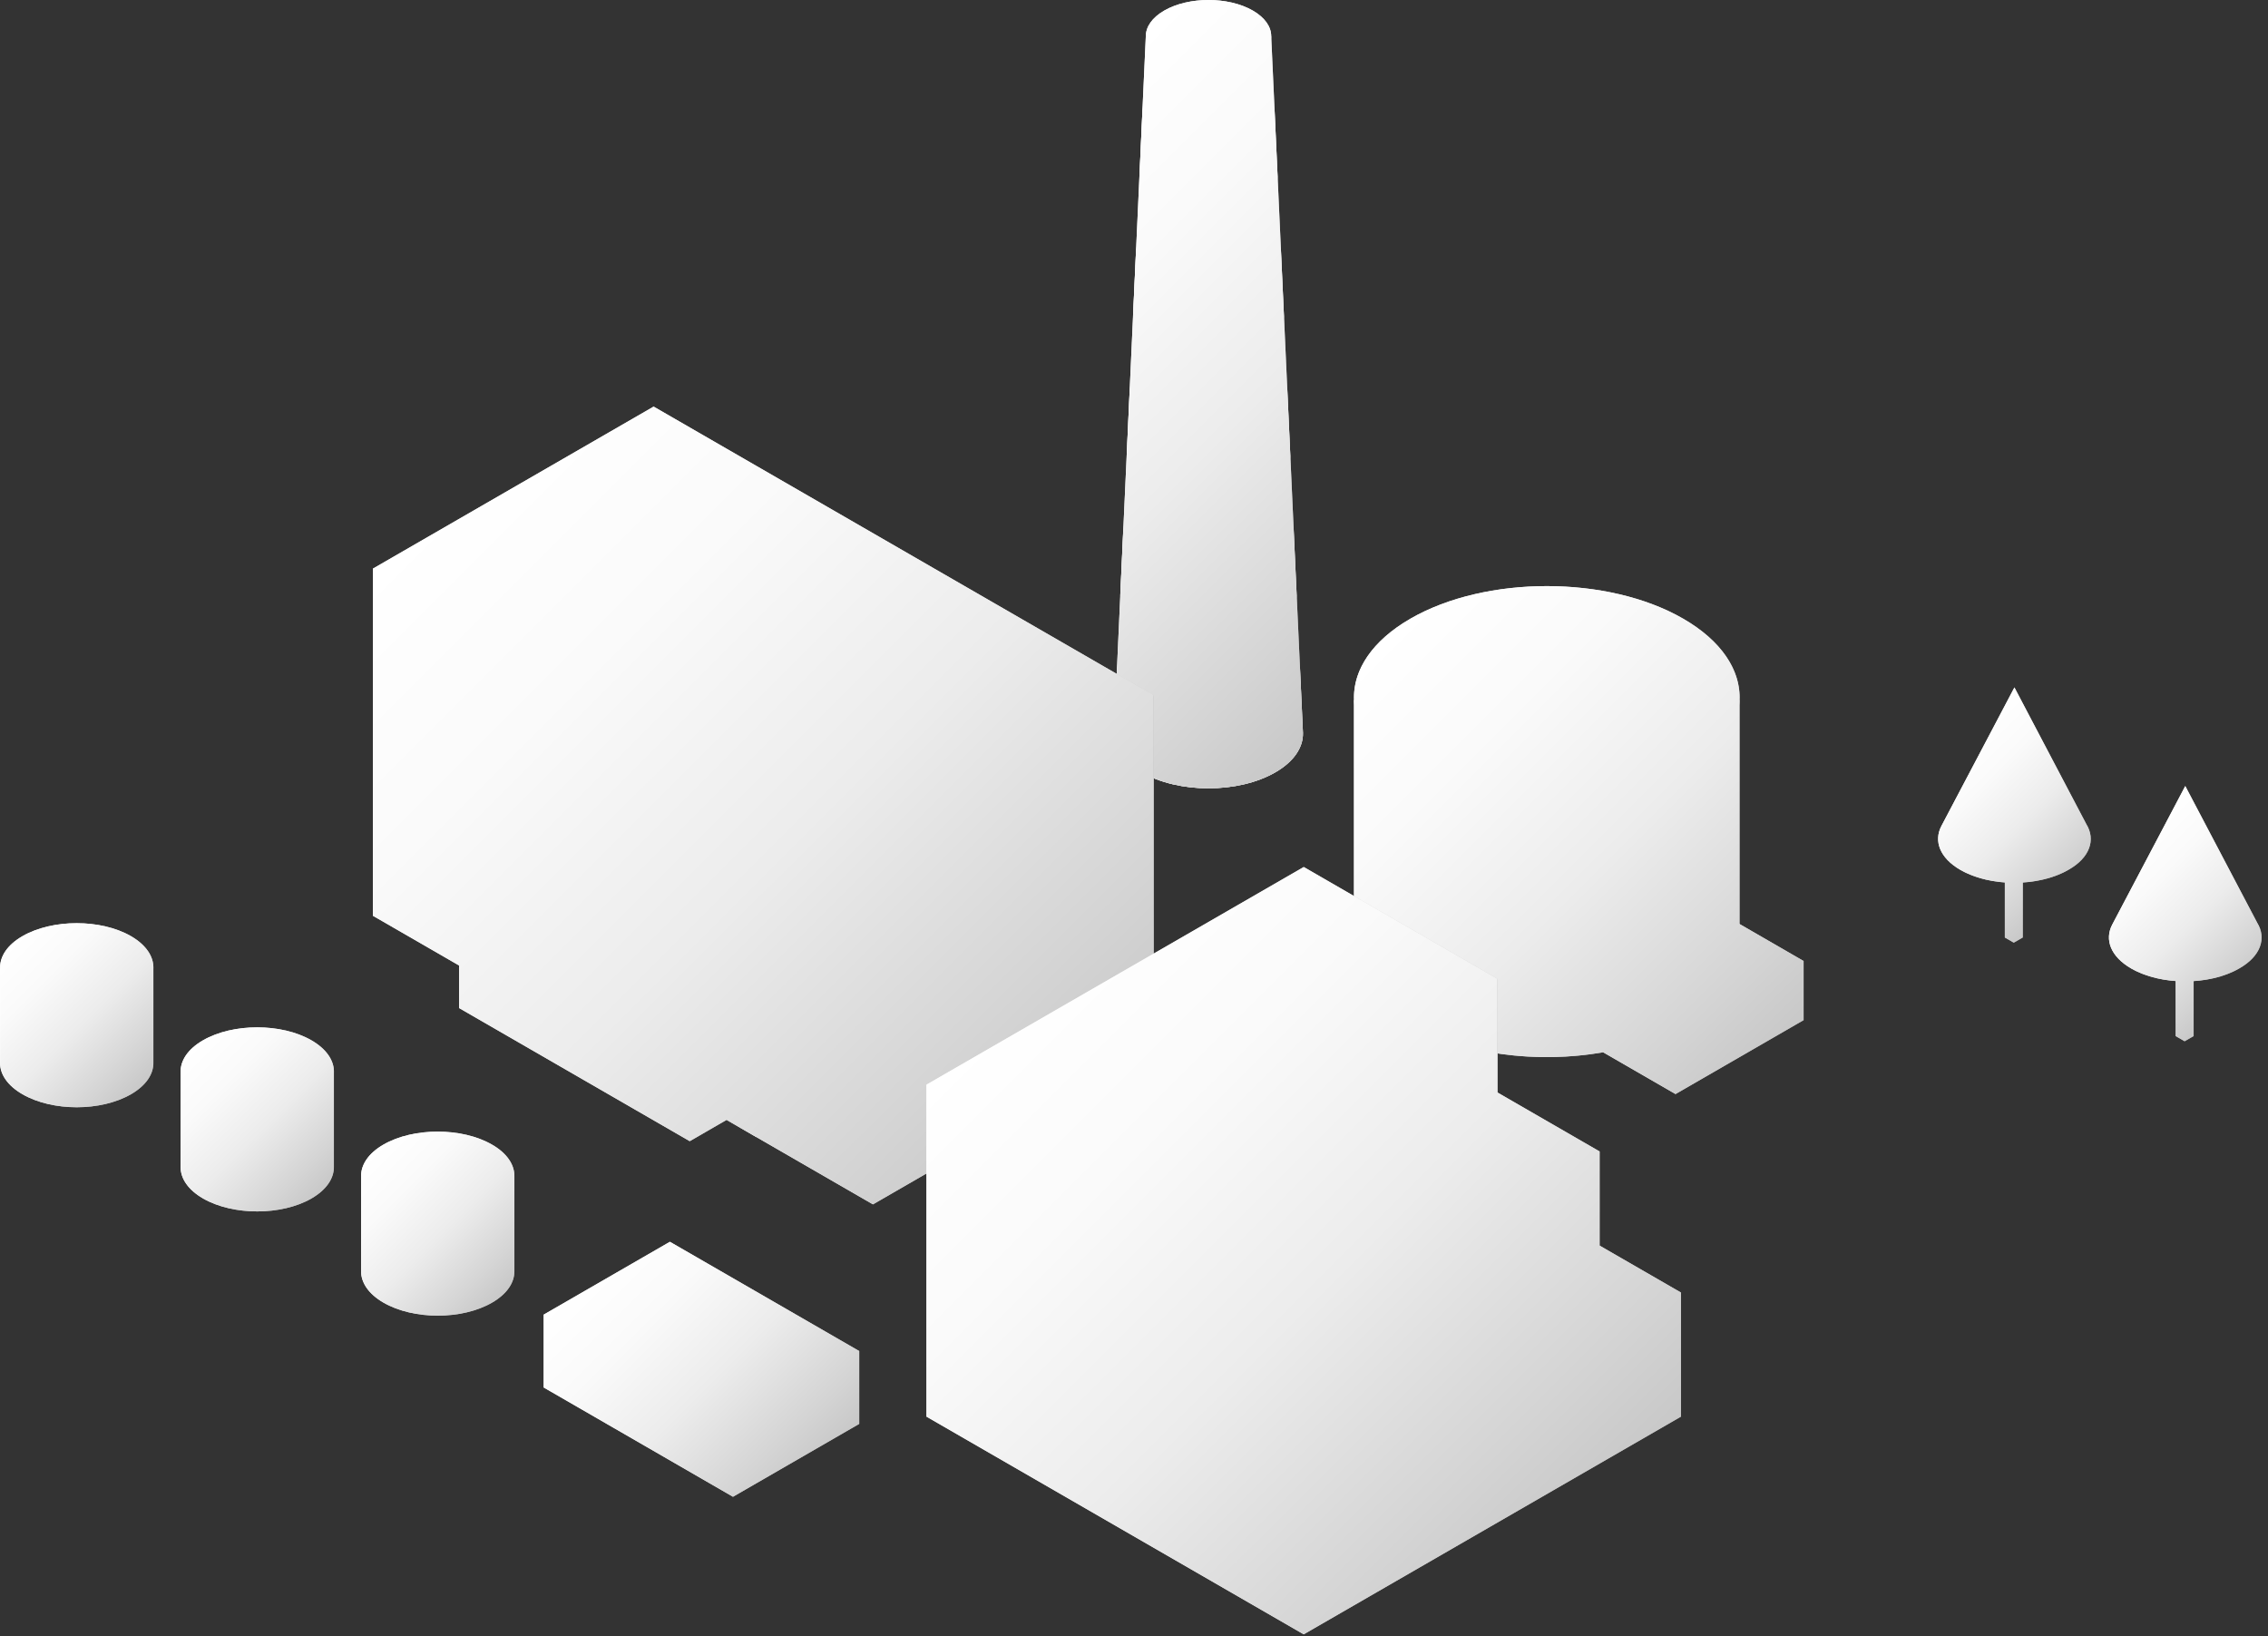 <?xml version="1.0" encoding="UTF-8"?> <svg xmlns="http://www.w3.org/2000/svg" width="330" height="238" viewBox="0 0 330 238" fill="none"><rect x="0" y="0" width="330" height="238" fill="#333333" stroke="none"/> <path d="M189.584 106.643L184.965 5.262H166.721L162.09 106.742C162.09 108.774 163.434 110.805 166.116 112.353C171.487 115.453 180.199 115.453 185.567 112.353C188.294 110.779 189.629 108.707 189.584 106.643Z" fill="url(#paint0_linear_81_5746)"></path> <path d="M182.293 1.542C180.514 0.512 178.177 0 175.844 0C173.511 0 171.174 0.512 169.394 1.542C165.832 3.596 165.832 6.929 169.394 8.982C171.174 10.009 173.507 10.524 175.837 10.524C178.168 10.524 180.51 10.012 182.293 8.982C185.856 6.929 185.856 3.596 182.293 1.542Z" fill="white"></path> <path style="mix-blend-mode:multiply" d="M168.726 29.653C170.691 30.789 173.264 31.355 175.837 31.355C178.411 31.355 180.994 30.789 182.962 29.653C184.857 28.562 185.843 27.142 185.897 25.709L185.427 15.418C185.427 16.832 184.492 18.249 182.62 19.328C180.747 20.405 178.28 20.956 175.837 20.956C173.395 20.956 170.937 20.415 169.068 19.334C167.199 18.253 166.261 16.839 166.261 15.425L165.797 25.693C165.851 27.129 166.824 28.556 168.726 29.653Z" fill="url(#paint1_linear_81_5746)"></path> <path style="mix-blend-mode:multiply" d="M168.073 50.328C170.217 51.565 173.028 52.186 175.838 52.186C178.648 52.186 181.468 51.569 183.615 50.328C185.696 49.128 186.759 47.567 186.816 45.996L186.352 35.862C186.282 37.362 185.264 38.847 183.283 39.992C181.228 41.179 178.53 41.771 175.831 41.771C173.133 41.771 170.448 41.176 168.393 39.992C166.399 38.84 165.381 37.347 165.32 35.834L164.859 45.955C164.914 47.544 165.98 49.121 168.073 50.328Z" fill="url(#paint2_linear_81_5746)"></path> <path style="mix-blend-mode:multiply" d="M167.417 71.001C169.744 72.345 172.791 73.017 175.838 73.017C178.885 73.017 181.945 72.345 184.275 71.001C186.515 69.722 187.667 68.027 187.747 66.334L187.287 56.184C187.203 57.809 186.099 59.425 183.948 60.663C181.708 61.942 178.773 62.598 175.838 62.598C172.903 62.598 169.98 61.958 167.743 60.663C165.573 59.409 164.466 57.784 164.402 56.14L163.938 66.28C163.998 67.995 165.157 69.696 167.417 71.001Z" fill="url(#paint3_linear_81_5746)"></path> <path style="mix-blend-mode:multiply" d="M189.133 96.685C189.091 98.605 187.801 100.543 185.247 102.015C182.693 103.486 179.242 104.254 175.837 104.254C172.431 104.254 169.039 103.502 166.446 102.015C163.853 100.527 162.56 98.57 162.554 96.612L162.09 106.743C162.09 108.774 163.434 110.805 166.116 112.353C171.487 115.453 180.199 115.453 185.567 112.353C188.294 110.78 189.629 108.707 189.584 106.643L189.133 96.685Z" fill="url(#paint4_linear_81_5746)"></path> <path style="mix-blend-mode:multiply" d="M166.756 91.676C169.263 93.122 172.546 93.845 175.83 93.848C179.114 93.851 182.411 93.125 184.92 91.676C187.343 90.278 188.585 88.461 188.665 86.628L188.201 76.481C188.118 78.244 186.921 80 184.591 81.341C182.171 82.735 178.999 83.433 175.827 83.433C172.655 83.433 169.496 82.735 167.08 81.341C164.721 79.978 163.524 78.206 163.463 76.424L163.002 86.564C163.066 88.416 164.311 90.262 166.756 91.676Z" fill="url(#paint5_linear_81_5746)"></path> <path d="M179.745 3.01C177.591 1.769 174.096 1.769 171.942 3.01C169.788 4.251 169.788 6.27 171.942 7.514C174.096 8.758 177.591 8.755 179.745 7.514C181.899 6.273 181.899 4.254 179.745 3.01Z" fill="url(#paint6_linear_81_5746)"></path> <path style="mix-blend-mode:multiply" d="M184.965 5.262C184.965 3.915 184.072 2.569 182.293 1.542C180.513 0.515 178.177 0 175.843 0C173.51 0 171.173 0.512 169.394 1.542C167.614 2.572 166.721 3.915 166.721 5.262L162.09 106.742C162.09 108.774 163.434 110.805 166.116 112.353C171.487 115.453 180.199 115.453 185.567 112.353C188.294 110.779 189.629 108.706 189.584 106.643L184.965 5.262Z" fill="url(#paint7_linear_81_5746)"></path> <path d="M127.019 175.204L54.258 133.219V82.719L127.019 124.707V175.204Z" fill="white"></path> <path d="M167.87 151.635L127.02 175.204V124.707L167.87 101.135V151.635Z" fill="url(#paint8_linear_81_5746)"></path> <path d="M95.105 59.15L54.258 82.722L127.019 124.707L167.867 101.135L95.105 59.15Z" fill="url(#paint9_linear_81_5746)"></path> <path d="M162.089 102.248L95.105 63.596L60.035 83.832L127.019 122.484L162.089 102.248Z" fill="url(#paint10_linear_81_5746)"></path> <path d="M162.089 102.248L95.105 63.596L60.035 83.832L127.019 122.484L162.089 102.248Z" fill="url(#paint11_linear_81_5746)"></path> <path d="M95.106 61.373V63.596L162.09 102.248L164.016 101.135L95.106 61.373Z" fill="white"></path> <path style="mix-blend-mode:multiply" d="M95.106 61.402L97.938 65.231L95.106 63.596V61.402Z" fill="url(#paint12_linear_81_5746)"></path> <path style="mix-blend-mode:multiply" d="M64.727 86.538L99.797 66.302L95.105 63.596L60.035 83.832L64.727 86.538Z" fill="url(#paint13_linear_81_5746)"></path> <path d="M58.111 82.722L60.035 83.832L95.105 63.596V61.373L58.111 82.722Z" fill="url(#paint14_linear_81_5746)"></path> <path d="M100.364 166.011L66.795 146.642V137.611L100.364 156.984V166.011Z" fill="white"></path> <path d="M105.724 162.917L100.363 166.011V156.983L105.724 153.89V162.917Z" fill="url(#paint15_linear_81_5746)"></path> <path d="M72.154 134.515L66.793 137.608L100.365 156.977L105.726 153.884L72.154 134.515Z" fill="url(#paint16_linear_81_5746)"></path> <path d="M97.659 70.093C93.402 70.016 88.579 71.373 83.461 74.315C78.343 77.258 73.523 81.487 69.266 86.471L78.474 91.784L106.867 75.403L97.659 70.093Z" fill="url(#paint17_linear_81_5746)"></path> <path d="M92.67 79.629C87.549 82.582 82.748 86.801 78.475 91.785L106.868 75.403C102.611 75.336 97.788 76.676 92.67 79.629Z" fill="url(#paint18_linear_81_5746)"></path> <path d="M145.452 97.671C141.195 97.594 136.372 98.95 131.254 101.893C126.136 104.836 121.306 109.065 117.059 114.042L126.267 119.356L154.66 102.974L145.452 97.671Z" fill="url(#paint19_linear_81_5746)"></path> <path d="M140.463 107.206C135.342 110.159 130.525 114.378 126.268 119.362L154.661 102.98C150.404 102.907 145.581 104.254 140.463 107.206Z" fill="url(#paint20_linear_81_5746)"></path> <path style="mix-blend-mode:multiply" d="M105.725 153.89L110.068 165.422L105.725 162.917V153.89Z" fill="url(#paint21_linear_81_5746)"></path> <path d="M103.185 89.056H91.762V95.371C91.762 96.215 92.319 97.056 93.433 97.703C95.673 98.982 99.28 98.982 101.511 97.703C102.625 97.063 103.185 96.215 103.185 95.371V89.056Z" fill="url(#paint22_linear_81_5746)"></path> <path d="M101.509 86.724C99.269 85.444 95.662 85.444 93.431 86.724C91.2 88.003 91.19 90.099 93.431 91.385C95.671 92.671 99.278 92.664 101.509 91.385C103.74 90.105 103.74 88.013 101.509 86.724Z" fill="url(#paint23_linear_81_5746)"></path> <path d="M99.912 87.645C99.156 87.262 98.319 87.062 97.47 87.062C96.622 87.062 95.785 87.262 95.028 87.645C93.681 88.426 93.681 89.686 95.028 90.466C95.785 90.85 96.622 91.05 97.47 91.05C98.319 91.05 99.156 90.85 99.912 90.466C101.263 89.686 101.263 88.426 99.912 87.645Z" fill="url(#paint24_linear_81_5746)"></path> <path d="M115.929 81.702H104.506V88.016C104.506 88.861 105.063 89.702 106.18 90.345C108.42 91.624 112.027 91.624 114.255 90.345C115.372 89.705 115.929 88.861 115.929 88.016V81.702Z" fill="url(#paint25_linear_81_5746)"></path> <path d="M114.264 79.37C112.023 78.09 108.419 78.09 106.188 79.37C103.958 80.649 103.948 82.745 106.188 84.031C108.429 85.317 112.036 85.31 114.264 84.031C116.492 82.751 116.485 80.659 114.264 79.37Z" fill="url(#paint26_linear_81_5746)"></path> <path d="M112.664 80.291C111.906 79.908 111.069 79.708 110.22 79.708C109.371 79.708 108.534 79.908 107.776 80.291C106.429 81.069 106.429 82.332 107.776 83.109C108.533 83.494 109.371 83.695 110.22 83.695C111.069 83.695 111.907 83.494 112.664 83.109C114.008 82.332 114.008 81.069 112.664 80.291Z" fill="url(#paint27_linear_81_5746)"></path> <path d="M115.929 96.41H104.506V102.725C104.506 103.569 105.063 104.414 106.18 105.057C108.42 106.336 112.027 106.336 114.255 105.057C115.372 104.417 115.929 103.569 115.929 102.725V96.41Z" fill="url(#paint28_linear_81_5746)"></path> <path d="M114.264 94.081C112.023 92.802 108.419 92.802 106.188 94.081C103.958 95.361 103.948 97.453 106.188 98.742C108.429 100.031 112.036 100.022 114.264 98.742C116.492 97.462 116.485 95.367 114.264 94.081Z" fill="url(#paint29_linear_81_5746)"></path> <path d="M112.664 95.002C111.907 94.618 111.069 94.417 110.22 94.417C109.371 94.417 108.533 94.618 107.776 95.002C106.429 95.78 106.429 97.04 107.776 97.821C108.534 98.204 109.371 98.404 110.22 98.404C111.069 98.404 111.906 98.204 112.664 97.821C114.008 97.04 114.008 95.78 112.664 95.002Z" fill="url(#paint30_linear_81_5746)"></path> <path d="M128.667 89.056H117.25V95.371C117.25 96.215 117.81 97.056 118.924 97.703C121.164 98.982 124.772 98.982 127.003 97.703C128.116 97.063 128.673 96.215 128.673 95.371L128.667 89.056Z" fill="url(#paint31_linear_81_5746)"></path> <path d="M127 86.724C124.76 85.444 121.156 85.444 118.925 86.724C116.694 88.003 116.684 90.099 118.925 91.385C121.165 92.671 124.772 92.664 127.003 91.385C129.234 90.105 129.231 88.013 127 86.724Z" fill="url(#paint32_linear_81_5746)"></path> <path d="M125.407 87.645C124.65 87.262 123.813 87.062 122.965 87.062C122.116 87.062 121.28 87.262 120.523 87.645C119.172 88.426 119.172 89.686 120.523 90.466C121.28 90.85 122.116 91.05 122.965 91.05C123.813 91.05 124.65 90.85 125.407 90.466C126.748 89.686 126.748 88.426 125.407 87.645Z" fill="url(#paint33_linear_81_5746)"></path> <path style="mix-blend-mode:multiply" d="M167.867 101.135L95.105 59.15L54.258 82.722V82.719V133.219L66.795 140.452V146.642L100.364 166.011L105.725 162.917L127.019 175.204L167.87 151.635L167.867 101.135Z" fill="url(#paint34_linear_81_5746)"></path> <path d="M22.309 154.558V140.883H0V154.638C0 156.286 1.088 157.933 3.268 159.19C7.624 161.705 14.685 161.705 19.041 159.19C21.265 157.914 22.347 156.231 22.309 154.558Z" fill="url(#paint35_linear_81_5746)"></path> <path d="M19.05 136.181C14.694 133.67 7.633 133.67 3.277 136.181C-1.079 138.692 -1.079 142.771 3.277 145.285C7.633 147.799 14.694 147.796 19.05 145.285C23.406 142.774 23.406 138.695 19.05 136.181Z" fill="url(#paint36_linear_81_5746)"></path> <path style="mix-blend-mode:multiply" d="M19.051 136.181C14.694 133.67 7.634 133.67 3.278 136.181C1.037 137.461 -0.045 139.188 0.022 140.883V154.639C0.022 156.286 1.111 157.933 3.29 159.19C7.647 161.705 14.707 161.705 19.063 159.19C21.278 157.911 22.36 156.232 22.322 154.559V140.883C22.373 139.188 21.294 137.477 19.051 136.181Z" fill="url(#paint37_linear_81_5746)"></path> <path d="M48.575 169.702V156.04H26.275V169.795C26.275 171.442 27.364 173.089 29.54 174.347C33.896 176.858 40.96 176.858 45.316 174.347C47.528 173.067 48.61 171.388 48.575 169.702Z" fill="url(#paint38_linear_81_5746)"></path> <path d="M45.317 151.337C40.961 148.823 33.897 148.823 29.541 151.337C25.184 153.852 25.184 157.927 29.541 160.438C33.897 162.949 40.961 162.952 45.317 160.438C49.673 157.924 49.67 153.848 45.317 151.337Z" fill="url(#paint39_linear_81_5746)"></path> <path style="mix-blend-mode:multiply" d="M45.315 151.337C40.958 148.823 33.895 148.823 29.538 151.337C27.298 152.617 26.216 154.341 26.286 156.04V169.795C26.286 171.442 27.375 173.09 29.551 174.347C33.907 176.858 40.971 176.858 45.327 174.347C47.539 173.067 48.621 171.388 48.586 169.715V156.04C48.65 154.347 47.558 152.633 45.315 151.337Z" fill="url(#paint40_linear_81_5746)"></path> <path d="M74.836 184.867V171.192H52.537V184.947C52.537 186.595 53.625 188.242 55.805 189.499C60.161 192.014 67.222 192.014 71.578 189.499C73.793 188.223 74.875 186.54 74.836 184.867Z" fill="url(#paint41_linear_81_5746)"></path> <path d="M71.577 166.503C67.221 163.992 60.16 163.992 55.804 166.503C51.448 169.014 51.448 173.093 55.804 175.607C60.16 178.121 67.221 178.118 71.577 175.607C75.933 173.096 75.933 169.004 71.577 166.503Z" fill="url(#paint42_linear_81_5746)"></path> <path style="mix-blend-mode:multiply" d="M71.576 166.503C67.22 163.992 60.159 163.992 55.803 166.503C53.563 167.782 52.478 169.51 52.548 171.205V184.96C52.548 186.608 53.636 188.255 55.816 189.512C60.172 192.027 67.233 192.027 71.589 189.512C73.804 188.233 74.886 186.553 74.847 184.88V171.192C74.895 169.497 73.82 167.782 71.576 166.503Z" fill="url(#paint43_linear_81_5746)"></path> <path d="M106.654 207.141L125.02 196.547V207.141L106.654 217.739V207.141Z" fill="url(#paint44_linear_81_5746)"></path> <path d="M79.109 191.246L106.655 207.141V217.739L79.109 201.841V191.246Z" fill="white"></path> <path d="M125.02 196.544L97.472 180.648L79.109 191.246L106.655 207.141L125.02 196.544Z" fill="url(#paint45_linear_81_5746)"></path> <path style="mix-blend-mode:multiply" d="M97.472 180.648L79.109 191.246V201.841L106.655 217.739L125.02 207.141V196.547L97.472 180.648Z" fill="url(#paint46_linear_81_5746)"></path> <path d="M253.11 137.391V101.833H197.012V137.592C197.012 141.751 199.752 145.881 205.228 149.041C216.187 155.365 233.954 155.365 244.917 149.041C250.479 145.829 253.2 141.601 253.11 137.391Z" fill="url(#paint47_linear_81_5746)"></path> <path d="M244.909 90.003C233.953 83.683 216.186 83.683 205.221 90.003C194.255 96.324 194.265 106.577 205.221 112.901C216.177 119.225 233.947 119.222 244.909 112.901C255.872 106.58 255.859 96.324 244.909 90.003Z" fill="url(#paint48_linear_81_5746)"></path> <path d="M243.798 150.555L233.268 144.48V153.082L243.798 159.156V150.555Z" fill="white"></path> <path d="M262.433 139.803L243.799 150.555V159.156L262.433 148.405V139.803Z" fill="url(#paint49_linear_81_5746)"></path> <path d="M251.902 133.725C250.606 136.185 248.276 138.498 244.909 140.443C241.541 142.388 237.528 143.728 233.268 144.48L243.798 150.557L262.432 139.806L251.902 133.725Z" fill="url(#paint50_linear_81_5746)"></path> <path style="mix-blend-mode:multiply" d="M262.433 139.803L253.109 134.423V101.881C253.304 97.594 250.577 93.273 244.909 90.003C233.953 83.683 216.186 83.683 205.22 90.003C199.574 93.26 196.847 97.562 197.02 101.839H197.004V137.593C197.004 141.751 199.744 145.881 205.22 149.041C212.812 153.421 223.666 154.764 233.261 153.078L243.792 159.156L262.426 148.405V139.803H262.433Z" fill="url(#paint51_linear_81_5746)"></path> <path d="M163.012 204.307V174.072L134.811 157.799V206.083L189.703 237.755V219.71L163.012 204.307Z" fill="white"></path> <path d="M189.703 237.754V219.71L244.592 188.035V206.083L189.703 237.754Z" fill="url(#paint52_linear_81_5746)"></path> <path d="M189.703 126.127L134.811 157.799L163.012 174.072L217.904 142.4L189.703 126.127Z" fill="url(#paint53_linear_81_5746)"></path> <path d="M217.904 172.636L163.012 204.308L189.702 219.71L244.591 188.035L217.904 172.636Z" fill="url(#paint54_linear_81_5746)"></path> <path d="M217.904 142.4L163.012 174.072V204.307L217.904 172.635V142.4Z" fill="url(#paint55_linear_81_5746)"></path> <path d="M192.609 212.896V190.59L232.759 167.511V189.816L192.609 212.896Z" fill="url(#paint56_linear_81_5746)"></path> <path d="M210.521 154.677L232.759 167.511L192.61 190.591L170.371 177.757L210.521 154.677Z" fill="url(#paint57_linear_81_5746)"></path> <path d="M170.371 200.062V177.757L192.61 190.591V212.896L170.371 200.062Z" fill="white"></path> <path style="mix-blend-mode:multiply" d="M244.591 188.035L232.749 181.208V167.511L217.894 158.938V142.4L189.693 126.127L134.801 157.796V206.083L189.693 237.751L244.582 206.083L244.591 188.035Z" fill="url(#paint58_linear_81_5746)"></path> <path d="M293.021 137.142L291.719 136.39V126.349L293.021 127.101V137.142Z" fill="url(#paint59_linear_81_5746)"></path> <path d="M293.021 137.142L294.327 136.39V126.349L293.021 127.101V137.142Z" fill="url(#paint60_linear_81_5746)"></path> <path d="M303.567 119.89L293.104 100L282.484 120.153C281.326 122.344 282.244 124.823 285.25 126.55C289.587 129.052 296.616 129.052 300.953 126.55C304.099 124.775 304.957 122.146 303.567 119.89Z" fill="url(#paint61_linear_81_5746)"></path> <path style="mix-blend-mode:multiply" d="M303.567 119.89L293.104 100L282.484 120.153C281.326 122.344 282.244 124.823 285.25 126.55C287.062 127.596 289.344 128.198 291.702 128.371V136.368L293.005 137.119L294.308 136.368V128.371C296.737 128.217 299.109 127.609 300.953 126.534C304.099 124.775 304.957 122.146 303.567 119.89Z" fill="url(#paint62_linear_81_5746)"></path> <path d="M317.881 151.485L316.578 150.734V140.692L317.881 141.444V151.485Z" fill="url(#paint63_linear_81_5746)"></path> <path d="M317.881 151.485L319.184 150.734V140.692L317.881 141.444V151.485Z" fill="url(#paint64_linear_81_5746)"></path> <path d="M328.428 134.234L317.962 114.344L307.342 134.496C306.183 136.688 307.102 139.167 310.107 140.894C314.444 143.396 321.473 143.396 325.81 140.894C328.956 139.103 329.814 136.489 328.428 134.234Z" fill="url(#paint65_linear_81_5746)"></path> <path style="mix-blend-mode:multiply" d="M328.428 134.234L317.962 114.344L307.342 134.496C306.183 136.688 307.102 139.167 310.107 140.894C311.919 141.94 314.201 142.542 316.563 142.714V150.711L317.866 151.463L319.169 150.711V142.714C321.595 142.561 323.95 141.953 325.81 140.878C328.956 139.103 329.814 136.489 328.428 134.234Z" fill="url(#paint66_linear_81_5746)"></path> <defs> <linearGradient id="paint0_linear_81_5746" x1="162.09" y1="59.969" x2="189.587" y2="59.969" gradientUnits="userSpaceOnUse"> <stop offset="0.13" stop-color="white"></stop> <stop offset="1" stop-color="#ADADAD"></stop> </linearGradient> <linearGradient id="paint1_linear_81_5746" x1="165.79" y1="23.387" x2="185.897" y2="23.387" gradientUnits="userSpaceOnUse"> <stop offset="0.13" stop-color="white"></stop> <stop offset="1" stop-color="#F2F2F2"></stop> </linearGradient> <linearGradient id="paint2_linear_81_5746" x1="164.866" y1="44.013" x2="186.823" y2="44.013" gradientUnits="userSpaceOnUse"> <stop offset="0.13" stop-color="white"></stop> <stop offset="1" stop-color="#F2F2F2"></stop> </linearGradient> <linearGradient id="paint3_linear_81_5746" x1="163.938" y1="64.578" x2="187.747" y2="64.578" gradientUnits="userSpaceOnUse"> <stop offset="0.13" stop-color="white"></stop> <stop offset="1" stop-color="#F2F2F2"></stop> </linearGradient> <linearGradient id="paint4_linear_81_5746" x1="162.09" y1="105.645" x2="189.587" y2="105.645" gradientUnits="userSpaceOnUse"> <stop offset="0.13" stop-color="white"></stop> <stop offset="1" stop-color="#F2F2F2"></stop> </linearGradient> <linearGradient id="paint5_linear_81_5746" x1="163.012" y1="85.134" x2="188.672" y2="85.134" gradientUnits="userSpaceOnUse"> <stop offset="0.13" stop-color="white"></stop> <stop offset="1" stop-color="#F2F2F2"></stop> </linearGradient> <linearGradient id="paint6_linear_81_5746" x1="170.325" y1="5.262" x2="181.358" y2="5.262" gradientUnits="userSpaceOnUse"> <stop stop-color="#6B6B6B"></stop> <stop offset="1" stop-color="#ADADAD"></stop> </linearGradient> <linearGradient id="paint7_linear_81_5746" x1="207.831" y1="90.646" x2="143.889" y2="26.667" gradientUnits="userSpaceOnUse"> <stop stop-color="#C8C8C8"></stop> <stop offset="0.14" stop-color="#D4D4D4"></stop> <stop offset="0.45" stop-color="#ECECEC"></stop> <stop offset="0.75" stop-color="#FAFAFA"></stop> <stop offset="1" stop-color="white"></stop> </linearGradient> <linearGradient id="paint8_linear_81_5746" x1="127.02" y1="138.171" x2="167.87" y2="138.171" gradientUnits="userSpaceOnUse"> <stop stop-color="#D0D0D0"></stop> <stop offset="1" stop-color="#ADADAD"></stop> </linearGradient> <linearGradient id="paint9_linear_81_5746" x1="54.258" y1="91.928" x2="167.867" y2="91.928" gradientUnits="userSpaceOnUse"> <stop stop-color="white"></stop> <stop offset="1" stop-color="#D0D0D0"></stop> </linearGradient> <linearGradient id="paint10_linear_81_5746" x1="58.111" y1="93.042" x2="164.016" y2="93.042" gradientUnits="userSpaceOnUse"> <stop stop-color="#D0D0D0"></stop> <stop offset="1" stop-color="#ADADAD"></stop> </linearGradient> <linearGradient id="paint11_linear_81_5746" x1="58.111" y1="93.042" x2="164.016" y2="93.042" gradientUnits="userSpaceOnUse"> <stop stop-color="#F7F7F7"></stop> <stop offset="1" stop-color="#D0D0D0"></stop> </linearGradient> <linearGradient id="paint12_linear_81_5746" x1="95.47" y1="64.019" x2="96.437" y2="63.372" gradientUnits="userSpaceOnUse"> <stop stop-color="#CCCCCC"></stop> <stop offset="0.27" stop-color="#D4D4D4"></stop> <stop offset="0.71" stop-color="#ECECEC"></stop> <stop offset="1" stop-color="white"></stop> </linearGradient> <linearGradient id="paint13_linear_81_5746" x1="80.909" y1="76.52" x2="78.57" y2="72.449" gradientUnits="userSpaceOnUse"> <stop stop-color="white"></stop> <stop offset="0.34" stop-color="#FCFCFC"></stop> <stop offset="0.59" stop-color="#F3F3F3"></stop> <stop offset="0.8" stop-color="#E4E4E4"></stop> <stop offset="0.99" stop-color="#CECECE"></stop> <stop offset="1" stop-color="#CCCCCC"></stop> </linearGradient> <linearGradient id="paint14_linear_81_5746" x1="58.111" y1="72.604" x2="164.016" y2="72.604" gradientUnits="userSpaceOnUse"> <stop stop-color="#D0D0D0"></stop> <stop offset="1" stop-color="#ADADAD"></stop> </linearGradient> <linearGradient id="paint15_linear_81_5746" x1="100.363" y1="159.949" x2="105.724" y2="159.949" gradientUnits="userSpaceOnUse"> <stop stop-color="#D0D0D0"></stop> <stop offset="1" stop-color="#ADADAD"></stop> </linearGradient> <linearGradient id="paint16_linear_81_5746" x1="66.793" y1="145.752" x2="105.726" y2="145.752" gradientUnits="userSpaceOnUse"> <stop stop-color="white"></stop> <stop offset="1" stop-color="#D0D0D0"></stop> </linearGradient> <linearGradient id="paint17_linear_81_5746" x1="80.967" y1="93.227" x2="121.571" y2="22.861" gradientUnits="userSpaceOnUse"> <stop stop-color="white"></stop> <stop offset="1" stop-color="#ADADAD"></stop> </linearGradient> <linearGradient id="paint18_linear_81_5746" x1="78.475" y1="83.596" x2="106.868" y2="83.596" gradientUnits="userSpaceOnUse"> <stop stop-color="#D0D0D0"></stop> <stop offset="1" stop-color="#ADADAD"></stop> </linearGradient> <linearGradient id="paint19_linear_81_5746" x1="128.76" y1="120.805" x2="169.364" y2="50.438" gradientUnits="userSpaceOnUse"> <stop stop-color="#F7F7F7"></stop> <stop offset="1" stop-color="#ADADAD"></stop> </linearGradient> <linearGradient id="paint20_linear_81_5746" x1="126.268" y1="111.173" x2="154.661" y2="111.173" gradientUnits="userSpaceOnUse"> <stop stop-color="#D0D0D0"></stop> <stop offset="1" stop-color="#ADADAD"></stop> </linearGradient> <linearGradient id="paint21_linear_81_5746" x1="107.959" y1="159.632" x2="104.928" y2="160.737" gradientUnits="userSpaceOnUse"> <stop offset="0.11" stop-color="white"></stop> <stop offset="0.23" stop-color="#F5F5F5"></stop> <stop offset="0.44" stop-color="#DBDBDB"></stop> <stop offset="0.72" stop-color="#B0B0B0"></stop> <stop offset="1" stop-color="#7D7D7D"></stop> </linearGradient> <linearGradient id="paint22_linear_81_5746" x1="91.762" y1="93.861" x2="103.185" y2="93.861" gradientUnits="userSpaceOnUse"> <stop offset="0.24" stop-color="white"></stop> <stop offset="0.54" stop-color="#E2E2E2"></stop> <stop offset="1" stop-color="#ADADAD"></stop> </linearGradient> <linearGradient id="paint23_linear_81_5746" x1="91.76" y1="89.056" x2="103.183" y2="89.056" gradientUnits="userSpaceOnUse"> <stop stop-color="white"></stop> <stop offset="1" stop-color="#D0D0D0"></stop> </linearGradient> <linearGradient id="paint24_linear_81_5746" x1="94.017" y1="89.056" x2="100.924" y2="89.056" gradientUnits="userSpaceOnUse"> <stop stop-color="#6B6B6B"></stop> <stop offset="1" stop-color="#ADADAD"></stop> </linearGradient> <linearGradient id="paint25_linear_81_5746" x1="104.506" y1="86.506" x2="115.929" y2="86.506" gradientUnits="userSpaceOnUse"> <stop offset="0.24" stop-color="white"></stop> <stop offset="0.54" stop-color="#E2E2E2"></stop> <stop offset="1" stop-color="#ADADAD"></stop> </linearGradient> <linearGradient id="paint26_linear_81_5746" x1="104.505" y1="81.702" x2="115.928" y2="81.702" gradientUnits="userSpaceOnUse"> <stop stop-color="white"></stop> <stop offset="1" stop-color="#D0D0D0"></stop> </linearGradient> <linearGradient id="paint27_linear_81_5746" x1="106.762" y1="81.702" x2="113.672" y2="81.702" gradientUnits="userSpaceOnUse"> <stop stop-color="#6B6B6B"></stop> <stop offset="1" stop-color="#ADADAD"></stop> </linearGradient> <linearGradient id="paint28_linear_81_5746" x1="104.506" y1="101.215" x2="115.929" y2="101.215" gradientUnits="userSpaceOnUse"> <stop offset="0.24" stop-color="white"></stop> <stop offset="0.54" stop-color="#E2E2E2"></stop> <stop offset="1" stop-color="#ADADAD"></stop> </linearGradient> <linearGradient id="paint29_linear_81_5746" x1="104.505" y1="96.41" x2="115.928" y2="96.41" gradientUnits="userSpaceOnUse"> <stop stop-color="white"></stop> <stop offset="1" stop-color="#D0D0D0"></stop> </linearGradient> <linearGradient id="paint30_linear_81_5746" x1="106.762" y1="96.41" x2="113.672" y2="96.41" gradientUnits="userSpaceOnUse"> <stop stop-color="#6B6B6B"></stop> <stop offset="1" stop-color="#ADADAD"></stop> </linearGradient> <linearGradient id="paint31_linear_81_5746" x1="117.25" y1="93.861" x2="128.673" y2="93.861" gradientUnits="userSpaceOnUse"> <stop offset="0.24" stop-color="white"></stop> <stop offset="0.54" stop-color="#E2E2E2"></stop> <stop offset="1" stop-color="#ADADAD"></stop> </linearGradient> <linearGradient id="paint32_linear_81_5746" x1="117.251" y1="89.056" x2="128.674" y2="89.056" gradientUnits="userSpaceOnUse"> <stop stop-color="white"></stop> <stop offset="1" stop-color="#D0D0D0"></stop> </linearGradient> <linearGradient id="paint33_linear_81_5746" x1="119.511" y1="89.056" x2="126.418" y2="89.056" gradientUnits="userSpaceOnUse"> <stop stop-color="#6B6B6B"></stop> <stop offset="1" stop-color="#ADADAD"></stop> </linearGradient> <linearGradient id="paint34_linear_81_5746" x1="156.482" y1="163.017" x2="65.251" y2="71.733" gradientUnits="userSpaceOnUse"> <stop stop-color="#C8C8C8"></stop> <stop offset="0.14" stop-color="#D4D4D4"></stop> <stop offset="0.45" stop-color="#ECECEC"></stop> <stop offset="0.75" stop-color="#FAFAFA"></stop> <stop offset="1" stop-color="white"></stop> </linearGradient> <linearGradient id="paint35_linear_81_5746" x1="0.01" y1="150.979" x2="22.312" y2="150.979" gradientUnits="userSpaceOnUse"> <stop stop-color="white"></stop> <stop offset="1" stop-color="#ADADAD"></stop> </linearGradient> <linearGradient id="paint36_linear_81_5746" x1="0.009" y1="140.733" x2="22.318" y2="140.733" gradientUnits="userSpaceOnUse"> <stop stop-color="white"></stop> <stop offset="1" stop-color="#D0D0D0"></stop> </linearGradient> <linearGradient id="paint37_linear_81_5746" x1="21.083" y1="157.601" x2="1.257" y2="137.763" gradientUnits="userSpaceOnUse"> <stop stop-color="#C8C8C8"></stop> <stop offset="0.14" stop-color="#D4D4D4"></stop> <stop offset="0.45" stop-color="#ECECEC"></stop> <stop offset="0.75" stop-color="#FAFAFA"></stop> <stop offset="1" stop-color="white"></stop> </linearGradient> <linearGradient id="paint38_linear_81_5746" x1="26.275" y1="166.135" x2="48.575" y2="166.135" gradientUnits="userSpaceOnUse"> <stop stop-color="white"></stop> <stop offset="1" stop-color="#ADADAD"></stop> </linearGradient> <linearGradient id="paint39_linear_81_5746" x1="26.276" y1="155.889" x2="48.581" y2="155.889" gradientUnits="userSpaceOnUse"> <stop stop-color="white"></stop> <stop offset="1" stop-color="#D0D0D0"></stop> </linearGradient> <linearGradient id="paint40_linear_81_5746" x1="47.344" y1="172.754" x2="27.517" y2="152.916" gradientUnits="userSpaceOnUse"> <stop stop-color="#C8C8C8"></stop> <stop offset="0.14" stop-color="#D4D4D4"></stop> <stop offset="0.45" stop-color="#ECECEC"></stop> <stop offset="0.75" stop-color="#FAFAFA"></stop> <stop offset="1" stop-color="white"></stop> </linearGradient> <linearGradient id="paint41_linear_81_5746" x1="52.537" y1="181.288" x2="74.84" y2="181.288" gradientUnits="userSpaceOnUse"> <stop stop-color="white"></stop> <stop offset="1" stop-color="#ADADAD"></stop> </linearGradient> <linearGradient id="paint42_linear_81_5746" x1="52.536" y1="171.042" x2="74.845" y2="171.042" gradientUnits="userSpaceOnUse"> <stop stop-color="white"></stop> <stop offset="1" stop-color="#D0D0D0"></stop> </linearGradient> <linearGradient id="paint43_linear_81_5746" x1="73.609" y1="187.91" x2="53.782" y2="168.072" gradientUnits="userSpaceOnUse"> <stop stop-color="#C8C8C8"></stop> <stop offset="0.14" stop-color="#D4D4D4"></stop> <stop offset="0.45" stop-color="#ECECEC"></stop> <stop offset="0.75" stop-color="#FAFAFA"></stop> <stop offset="1" stop-color="white"></stop> </linearGradient> <linearGradient id="paint44_linear_81_5746" x1="106.654" y1="207.141" x2="125.02" y2="207.141" gradientUnits="userSpaceOnUse"> <stop stop-color="#D0D0D0"></stop> <stop offset="1" stop-color="#ADADAD"></stop> </linearGradient> <linearGradient id="paint45_linear_81_5746" x1="79.109" y1="193.895" x2="125.02" y2="193.895" gradientUnits="userSpaceOnUse"> <stop stop-color="white"></stop> <stop offset="1" stop-color="#D0D0D0"></stop> </linearGradient> <linearGradient id="paint46_linear_81_5746" x1="117.518" y1="214.639" x2="86.626" y2="183.73" gradientUnits="userSpaceOnUse"> <stop stop-color="#C8C8C8"></stop> <stop offset="0.14" stop-color="#D4D4D4"></stop> <stop offset="0.45" stop-color="#ECECEC"></stop> <stop offset="0.75" stop-color="#FAFAFA"></stop> <stop offset="1" stop-color="white"></stop> </linearGradient> <linearGradient id="paint47_linear_81_5746" x1="197.012" y1="127.807" x2="253.114" y2="127.807" gradientUnits="userSpaceOnUse"> <stop stop-color="white"></stop> <stop offset="1" stop-color="#ADADAD"></stop> </linearGradient> <linearGradient id="paint48_linear_81_5746" x1="197.011" y1="101.452" x2="253.125" y2="101.452" gradientUnits="userSpaceOnUse"> <stop stop-color="white"></stop> <stop offset="1" stop-color="#D0D0D0"></stop> </linearGradient> <linearGradient id="paint49_linear_81_5746" x1="243.799" y1="149.48" x2="262.433" y2="149.48" gradientUnits="userSpaceOnUse"> <stop stop-color="#D0D0D0"></stop> <stop offset="1" stop-color="#ADADAD"></stop> </linearGradient> <linearGradient id="paint50_linear_81_5746" x1="233.268" y1="142.141" x2="262.432" y2="142.141" gradientUnits="userSpaceOnUse"> <stop stop-color="white"></stop> <stop offset="1" stop-color="#D0D0D0"></stop> </linearGradient> <linearGradient id="paint51_linear_81_5746" x1="258.198" y1="152.634" x2="199.857" y2="94.259" gradientUnits="userSpaceOnUse"> <stop stop-color="#C8C8C8"></stop> <stop offset="0.14" stop-color="#D4D4D4"></stop> <stop offset="0.45" stop-color="#ECECEC"></stop> <stop offset="0.75" stop-color="#FAFAFA"></stop> <stop offset="1" stop-color="white"></stop> </linearGradient> <linearGradient id="paint52_linear_81_5746" x1="189.703" y1="212.896" x2="244.592" y2="212.896" gradientUnits="userSpaceOnUse"> <stop stop-color="#D0D0D0"></stop> <stop offset="1" stop-color="#ADADAD"></stop> </linearGradient> <linearGradient id="paint53_linear_81_5746" x1="134.811" y1="150.1" x2="217.904" y2="150.1" gradientUnits="userSpaceOnUse"> <stop stop-color="white"></stop> <stop offset="1" stop-color="#D0D0D0"></stop> </linearGradient> <linearGradient id="paint54_linear_81_5746" x1="163.012" y1="196.173" x2="244.591" y2="196.173" gradientUnits="userSpaceOnUse"> <stop stop-color="white"></stop> <stop offset="1" stop-color="#D0D0D0"></stop> </linearGradient> <linearGradient id="paint55_linear_81_5746" x1="163.012" y1="173.355" x2="217.904" y2="173.355" gradientUnits="userSpaceOnUse"> <stop stop-color="#D0D0D0"></stop> <stop offset="1" stop-color="#ADADAD"></stop> </linearGradient> <linearGradient id="paint56_linear_81_5746" x1="192.609" y1="190.203" x2="232.759" y2="190.203" gradientUnits="userSpaceOnUse"> <stop stop-color="#D0D0D0"></stop> <stop offset="1" stop-color="#ADADAD"></stop> </linearGradient> <linearGradient id="paint57_linear_81_5746" x1="170.371" y1="172.636" x2="232.759" y2="172.636" gradientUnits="userSpaceOnUse"> <stop stop-color="white"></stop> <stop offset="1" stop-color="#D0D0D0"></stop> </linearGradient> <linearGradient id="paint58_linear_81_5746" x1="226.405" y1="224.259" x2="147.403" y2="145.214" gradientUnits="userSpaceOnUse"> <stop stop-color="#C8C8C8"></stop> <stop offset="0.14" stop-color="#D4D4D4"></stop> <stop offset="0.45" stop-color="#ECECEC"></stop> <stop offset="0.75" stop-color="#FAFAFA"></stop> <stop offset="1" stop-color="white"></stop> </linearGradient> <linearGradient id="paint59_linear_81_5746" x1="292.372" y1="137.142" x2="292.372" y2="126.349" gradientUnits="userSpaceOnUse"> <stop stop-color="#D0D0D0"></stop> <stop offset="0.34" stop-color="#DCDCDC"></stop> <stop offset="0.95" stop-color="#FCFCFC"></stop> <stop offset="1" stop-color="white"></stop> </linearGradient> <linearGradient id="paint60_linear_81_5746" x1="293.674" y1="137.142" x2="293.674" y2="126.349" gradientUnits="userSpaceOnUse"> <stop stop-color="#ADADAD"></stop> <stop offset="0.43" stop-color="#B9B9B9"></stop> <stop offset="1" stop-color="#D0D0D0"></stop> </linearGradient> <linearGradient id="paint61_linear_81_5746" x1="282.017" y1="114.222" x2="304.211" y2="114.222" gradientUnits="userSpaceOnUse"> <stop stop-color="white"></stop> <stop offset="0.13" stop-color="#FDFDFD"></stop> <stop offset="0.95" stop-color="#B2B2B2"></stop> <stop offset="1" stop-color="#ADADAD"></stop> </linearGradient> <linearGradient id="paint62_linear_81_5746" x1="302.476" y1="128.246" x2="283.676" y2="109.435" gradientUnits="userSpaceOnUse"> <stop stop-color="#C8C8C8"></stop> <stop offset="0.14" stop-color="#D4D4D4"></stop> <stop offset="0.45" stop-color="#ECECEC"></stop> <stop offset="0.75" stop-color="#FAFAFA"></stop> <stop offset="1" stop-color="white"></stop> </linearGradient> <linearGradient id="paint63_linear_81_5746" x1="317.228" y1="151.485" x2="317.228" y2="140.692" gradientUnits="userSpaceOnUse"> <stop stop-color="#D0D0D0"></stop> <stop offset="0.34" stop-color="#DCDCDC"></stop> <stop offset="0.95" stop-color="#FCFCFC"></stop> <stop offset="1" stop-color="white"></stop> </linearGradient> <linearGradient id="paint64_linear_81_5746" x1="318.531" y1="151.485" x2="318.531" y2="140.692" gradientUnits="userSpaceOnUse"> <stop stop-color="#ADADAD"></stop> <stop offset="0.43" stop-color="#B9B9B9"></stop> <stop offset="1" stop-color="#D0D0D0"></stop> </linearGradient> <linearGradient id="paint65_linear_81_5746" x1="306.875" y1="128.566" x2="329.068" y2="128.566" gradientUnits="userSpaceOnUse"> <stop stop-color="white"></stop> <stop offset="0.13" stop-color="#FDFDFD"></stop> <stop offset="0.95" stop-color="#B2B2B2"></stop> <stop offset="1" stop-color="#ADADAD"></stop> </linearGradient> <linearGradient id="paint66_linear_81_5746" x1="327.333" y1="142.59" x2="308.534" y2="123.779" gradientUnits="userSpaceOnUse"> <stop stop-color="#C8C8C8"></stop> <stop offset="0.14" stop-color="#D4D4D4"></stop> <stop offset="0.45" stop-color="#ECECEC"></stop> <stop offset="0.75" stop-color="#FAFAFA"></stop> <stop offset="1" stop-color="white"></stop> </linearGradient> </defs> </svg> 